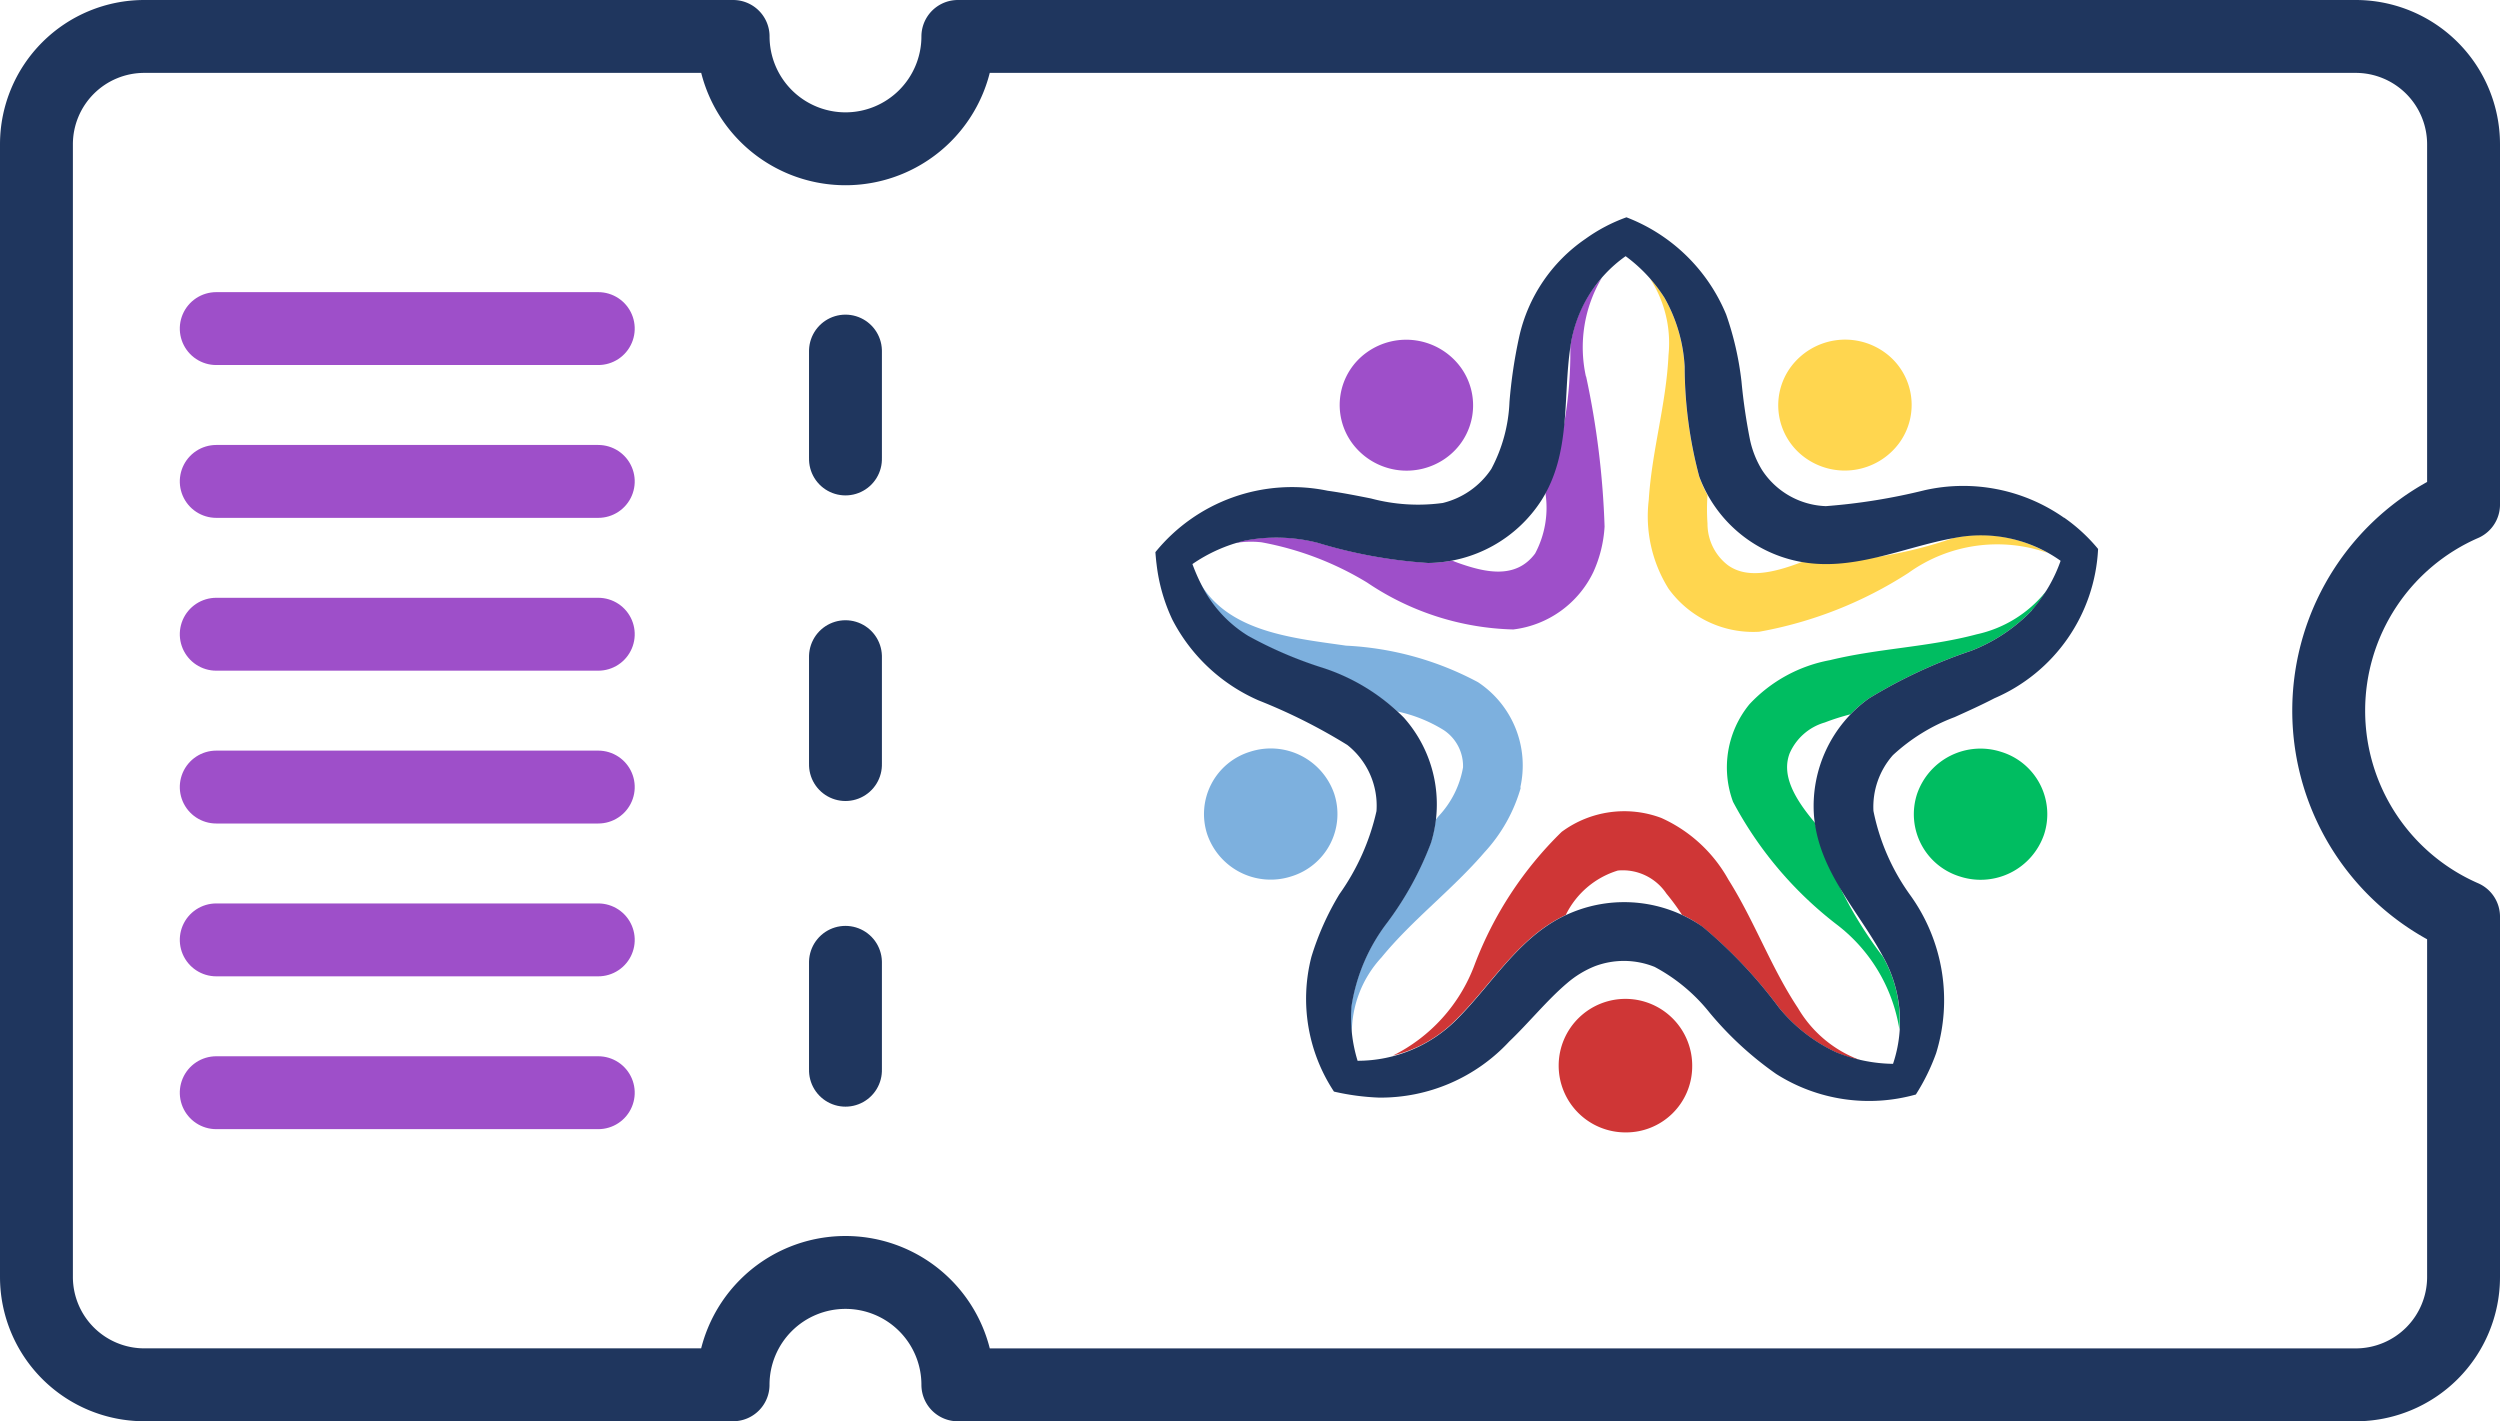 <svg xmlns="http://www.w3.org/2000/svg" width="51.448" height="29.249" viewBox="0 0 51.448 29.249">
  <g id="Group_5648" data-name="Group 5648" transform="translate(709.75 -2538.25)">
    <path id="Path_857" data-name="Path 857" d="M25.436,33.3a2.312,2.312,0,0,0,2.312,2.312V47.728a2.22,2.22,0,0,1-2.22,2.22H2.22A2.22,2.22,0,0,1,0,47.728V35.611A2.313,2.313,0,0,0,2.312,33.3,2.313,2.313,0,0,0,0,30.986V2.22A2.22,2.22,0,0,1,2.22,0H9.634a4.626,4.626,0,0,0,4.24,2.775A4.624,4.624,0,0,0,18.114,0h7.415a2.22,2.22,0,0,1,2.22,2.22V30.986A2.312,2.312,0,0,0,25.436,33.3Z" transform="translate(-659.052 2539) rotate(90)" fill="none" stroke="#1f365e" stroke-linecap="round" stroke-linejoin="round" stroke-width="1.5"/>
    <line id="Line_82" data-name="Line 82" x2="2.22" transform="translate(-692.351 2545.475) rotate(90)" fill="none" stroke="#1f365e" stroke-linecap="round" stroke-linejoin="round" stroke-width="1.5"/>
    <line id="Line_83" data-name="Line 83" x2="2.22" transform="translate(-692.351 2551.764) rotate(90)" fill="none" stroke="#1f365e" stroke-linecap="round" stroke-linejoin="round" stroke-width="1.5"/>
    <line id="Line_84" data-name="Line 84" x2="2.22" transform="translate(-692.351 2558.054) rotate(90)" fill="none" stroke="#1f365e" stroke-linecap="round" stroke-linejoin="round" stroke-width="1.5"/>
    <line id="Line_85" data-name="Line 85" y2="7.862" transform="translate(-697.438 2545.012) rotate(90)" fill="none" stroke="#9e4fc9" stroke-linecap="round" stroke-linejoin="round" stroke-width="1.5"/>
    <line id="Line_86" data-name="Line 86" y2="7.862" transform="translate(-697.438 2548.157) rotate(90)" fill="none" stroke="#9e4fc9" stroke-linecap="round" stroke-linejoin="round" stroke-width="1.5"/>
    <line id="Line_87" data-name="Line 87" y2="7.862" transform="translate(-697.438 2551.302) rotate(90)" fill="none" stroke="#9e4fc9" stroke-linecap="round" stroke-linejoin="round" stroke-width="1.5"/>
    <line id="Line_88" data-name="Line 88" y2="7.862" transform="translate(-697.438 2554.447) rotate(90)" fill="none" stroke="#9e4fc9" stroke-linecap="round" stroke-linejoin="round" stroke-width="1.5"/>
    <line id="Line_89" data-name="Line 89" y2="7.862" transform="translate(-697.438 2557.592) rotate(90)" fill="none" stroke="#9e4fc9" stroke-linecap="round" stroke-linejoin="round" stroke-width="1.5"/>
    <line id="Line_90" data-name="Line 90" y2="7.862" transform="translate(-697.438 2560.737) rotate(90)" fill="none" stroke="#9e4fc9" stroke-linecap="round" stroke-linejoin="round" stroke-width="1.5"/>
    <g id="Group_5647" data-name="Group 5647" transform="translate(-685.973 2542.722)">
      <g id="Group_5622" data-name="Group 5622" transform="translate(0 0)">
        <path id="Path_2" data-name="Path 2" d="M167.6,321.73a1.374,1.374,0,1,0-1.374,1.347,1.36,1.36,0,0,0,1.374-1.347" transform="translate(-156.553 -304.245)" fill="#cf3636"/>
        <path id="Path_3" data-name="Path 3" d="M21.637,219.727a1.341,1.341,0,0,0,.882-1.7,1.38,1.38,0,0,0-1.731-.865,1.341,1.341,0,0,0-.882,1.7,1.38,1.38,0,0,0,1.731.865" transform="translate(-18.839 -206.164)" fill="#7db0de"/>
        <path id="Path_4" data-name="Path 4" d="M75.5,52.134a1.392,1.392,0,0,0,1.919.3,1.33,1.33,0,0,0,.3-1.881,1.392,1.392,0,0,0-1.919-.3,1.33,1.33,0,0,0-.3,1.881" transform="translate(-71.444 -47.477)" fill="#9e4fc9"/>
        <path id="Path_5" data-name="Path 5" d="M254.741,50.55a1.33,1.33,0,0,0,.3,1.881,1.392,1.392,0,0,0,1.919-.3,1.33,1.33,0,0,0-.3-1.881,1.392,1.392,0,0,0-1.919.3" transform="translate(-241.66 -47.476)" fill="#ffd64f"/>
        <path id="Path_6" data-name="Path 6" d="M106.718,247.754a2.613,2.613,0,0,1-.493-.157,3.335,3.335,0,0,1-1.179-.917,9.658,9.658,0,0,0-1.575-1.667,2.534,2.534,0,0,0-.424-.249,4.508,4.508,0,0,0-.321-.437,1.081,1.081,0,0,0-1-.475,1.767,1.767,0,0,0-1.072.915c-.971.452-1.516,1.416-2.24,2.136a2.754,2.754,0,0,1-1.319.758,3.416,3.416,0,0,0,1.683-1.87,7.567,7.567,0,0,1,1.792-2.735,2.166,2.166,0,0,1,2.051-.286,2.976,2.976,0,0,1,1.38,1.269c.542.861.873,1.8,1.431,2.642a2.473,2.473,0,0,0,1.281,1.072" transform="translate(-92.209 -230.409)" fill="#cf3636"/>
        <path id="Path_7" data-name="Path 7" d="M24.178,151.814a3.284,3.284,0,0,1-.748,1.335c-.667.776-1.478,1.38-2.12,2.164A2.291,2.291,0,0,0,20.7,156.9a2.571,2.571,0,0,1-.012-.587,3.775,3.775,0,0,1,.736-1.721,6.665,6.665,0,0,0,.9-1.643,2.455,2.455,0,0,0,.1-.468l.064-.078a1.955,1.955,0,0,0,.5-1,.888.888,0,0,0-.4-.77,2.984,2.984,0,0,0-.95-.381,4.448,4.448,0,0,0-1.6-.908,8.373,8.373,0,0,1-1.487-.643,2.585,2.585,0,0,1-.972-1.076c-.018-.035-.034-.07-.051-.106a2.038,2.038,0,0,0,.162.259c.639.862,1.884.973,2.89,1.119a6.409,6.409,0,0,1,2.716.752,2.056,2.056,0,0,1,.869,2.173" transform="translate(-16.657 -140.082)" fill="#7db0de"/>
        <path id="Path_8" data-name="Path 8" d="M39.433,26.8a17.339,17.339,0,0,1,.38,3.088,2.63,2.63,0,0,1-.232.938,2.108,2.108,0,0,1-1.647,1.18,5.614,5.614,0,0,1-3.007-.965,6.4,6.4,0,0,0-2.174-.829,1.945,1.945,0,0,0-.564.02c.072-.023.145-.042.219-.058a3.442,3.442,0,0,1,1.5.045,10.028,10.028,0,0,0,2.273.416,2.63,2.63,0,0,0,.491-.047l.118.045c.562.2,1.194.348,1.594-.191a2,2,0,0,0,.212-1.239,8.456,8.456,0,0,0,.512-3.013,2.626,2.626,0,0,1,.649-1.422,2.8,2.8,0,0,0-.328,2.032" transform="translate(-30.569 -23.524)" fill="#9e4fc9"/>
        <path id="Path_9" data-name="Path 9" d="M209.616,30.574a3.134,3.134,0,0,0-2.866.412,8.389,8.389,0,0,1-3.071,1.21,2.148,2.148,0,0,1-1.864-.885,2.808,2.808,0,0,1-.408-1.827c.064-1.016.36-1.972.406-2.978a2.432,2.432,0,0,0-.384-1.584,2.538,2.538,0,0,1,.3.4,3.23,3.23,0,0,1,.415,1.417,8.866,8.866,0,0,0,.3,2.261,2.446,2.446,0,0,0,.172.384,4.2,4.2,0,0,0,0,.585,1.073,1.073,0,0,0,.418.856c.378.273.9.175,1.522-.063a9.029,9.029,0,0,0,3.135-.5,2.761,2.761,0,0,1,1.917.307" transform="translate(-191.254 -23.667)" fill="#ffd64f"/>
        <path id="Path_10" data-name="Path 10" d="M240.152,152.912a2.6,2.6,0,0,1-.286.382,3.459,3.459,0,0,1-1.257.837,10.378,10.378,0,0,0-2.1.98,2.563,2.563,0,0,0-.38.327,4.568,4.568,0,0,0-.529.168,1.13,1.13,0,0,0-.726.641c-.164.444.093.911.52,1.419a8.551,8.551,0,0,0,1.4,2.758,2.645,2.645,0,0,1,.341,1.5,3.383,3.383,0,0,0-1.309-2.175,7.793,7.793,0,0,1-2.115-2.511,2.05,2.05,0,0,1,.339-2.008,3.012,3.012,0,0,1,1.658-.907c1.006-.245,2.025-.266,3.016-.531a2.509,2.509,0,0,0,1.424-.88" transform="translate(-221.824 -145.21)" fill="#00bd61"/>
        <path id="Path_11" data-name="Path 11" d="M311.661,217.164a1.38,1.38,0,0,0-1.731.865,1.341,1.341,0,0,0,.882,1.7,1.38,1.38,0,0,0,1.731-.865,1.341,1.341,0,0,0-.882-1.7" transform="translate(-294.255 -206.163)" fill="#00bd61"/>
        <path id="Path_12" data-name="Path 12" d="M18.042,8.085a3.467,3.467,0,0,1-1.257.837,10.373,10.373,0,0,0-2.1.979,2.723,2.723,0,0,0-1.132,2.408c.092,1.143.909,1.954,1.419,2.9a2.731,2.731,0,0,1,.208,2.212,3.2,3.2,0,0,1-1.166-.237,3.342,3.342,0,0,1-1.179-.917A9.648,9.648,0,0,0,11.262,14.6,2.828,2.828,0,0,0,8.586,14.3c-1.057.422-1.619,1.443-2.376,2.2a2.877,2.877,0,0,1-2.049.858,3.025,3.025,0,0,1-.125-1.123,3.775,3.775,0,0,1,.736-1.721,6.656,6.656,0,0,0,.9-1.642,2.682,2.682,0,0,0-.56-2.577A4.16,4.16,0,0,0,3.394,9.255a8.4,8.4,0,0,1-1.487-.643A2.588,2.588,0,0,1,.934,7.536a3.938,3.938,0,0,1-.172-.4,3.24,3.24,0,0,1,1.078-.482,3.434,3.434,0,0,1,1.5.045,10.024,10.024,0,0,0,2.273.415,2.812,2.812,0,0,0,2.338-1.3c.607-.971.432-2.089.589-3.145A2.748,2.748,0,0,1,9.677.8a3.158,3.158,0,0,1,.8.856,3.228,3.228,0,0,1,.415,1.417,8.853,8.853,0,0,0,.3,2.26,2.76,2.76,0,0,0,2.027,1.745c1.113.233,2.164-.29,3.223-.479a2.827,2.827,0,0,1,2.187.47,3.121,3.121,0,0,1-.59,1.014m.66-1.9a3.612,3.612,0,0,0-2.868-.567,12.289,12.289,0,0,1-2.033.328A1.637,1.637,0,0,1,12.484,5.2a1.98,1.98,0,0,1-.246-.615,11.689,11.689,0,0,1-.177-1.21A6.325,6.325,0,0,0,11.746,2,3.626,3.626,0,0,0,9.694,0a3.409,3.409,0,0,0-.841.442A3.311,3.311,0,0,0,7.487,2.458a10.067,10.067,0,0,0-.2,1.34,3.205,3.205,0,0,1-.374,1.381,1.674,1.674,0,0,1-1,.7,3.756,3.756,0,0,1-1.477-.093c-.292-.058-.589-.117-.891-.159A3.622,3.622,0,0,0,0,6.891s.013.168.024.245A3.639,3.639,0,0,0,.349,8.279a3.629,3.629,0,0,0,1.78,1.665,11.547,11.547,0,0,1,1.821.915,1.593,1.593,0,0,1,.6,1.361,4.737,4.737,0,0,1-.764,1.711,5.686,5.686,0,0,0-.576,1.291,3.464,3.464,0,0,0,.465,2.77,4.931,4.931,0,0,0,.932.124,3.612,3.612,0,0,0,2.676-1.156c.392-.373.788-.861,1.19-1.2a2.032,2.032,0,0,1,.571-.348,1.692,1.692,0,0,1,1.23.014,3.633,3.633,0,0,1,1.129.939,6.954,6.954,0,0,0,1.372,1.264,3.561,3.561,0,0,0,2.875.423,4.24,4.24,0,0,0,.417-.85,3.7,3.7,0,0,0-.541-3.264,4.455,4.455,0,0,1-.749-1.721,1.607,1.607,0,0,1,.4-1.148,3.858,3.858,0,0,1,1.27-.783c.272-.123.55-.248.821-.389A3.532,3.532,0,0,0,19.4,6.825,3.5,3.5,0,0,0,18.7,6.18" fill="#1f365e"/>
      </g>
    </g>
  </g>
</svg>
